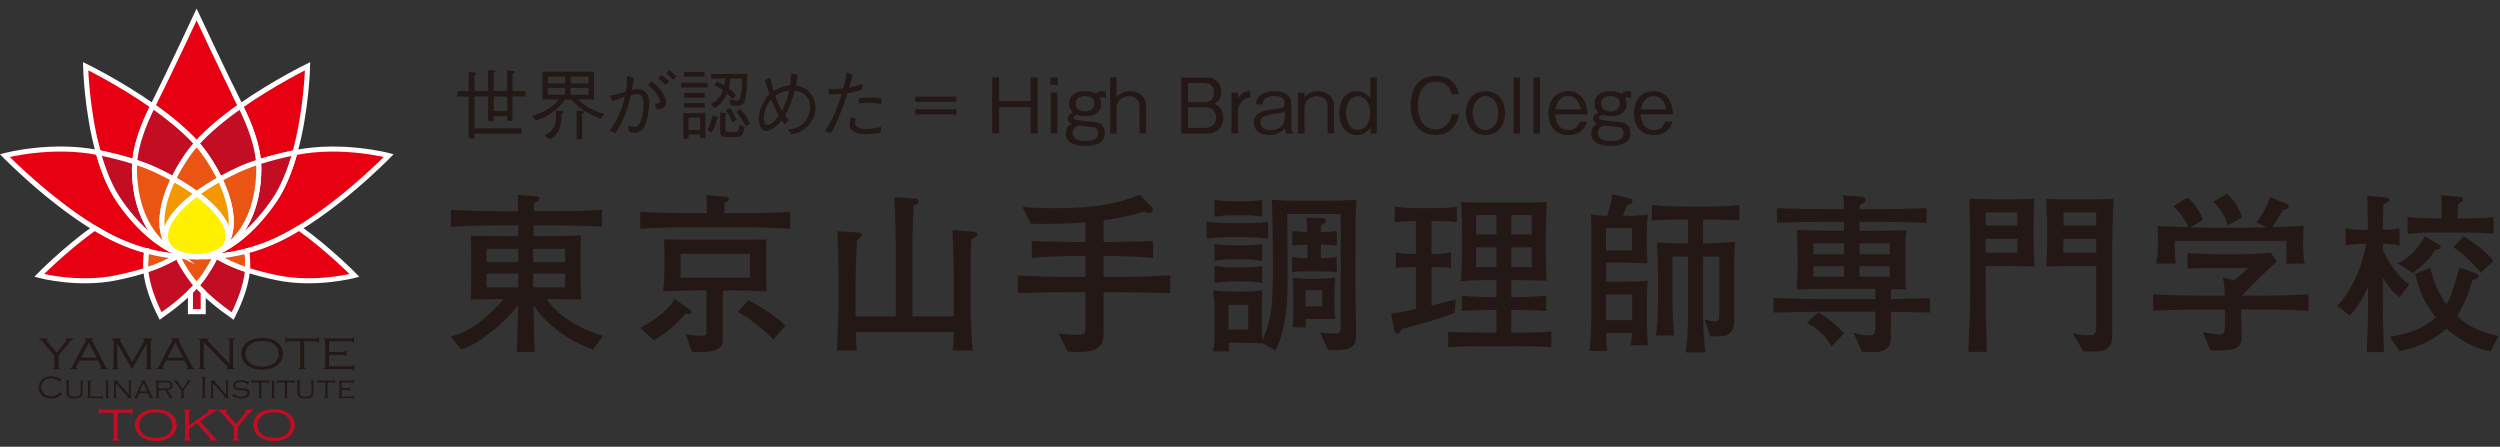 <?xml version="1.0" encoding="UTF-8"?>
<svg id="_レイヤー_2" data-name="レイヤー 2" xmlns="http://www.w3.org/2000/svg" viewBox="0 0 594.05 106.15">
  <rect x="0" y="0" width="594.05" height="106.15" fill="#333333" stroke="none"/>
  <defs>
    <style>
      .cls-1, .cls-2, .cls-3, .cls-4, .cls-5 {
        fill: none;
      }

      .cls-1, .cls-2, .cls-4, .cls-5 {
        stroke: #fff;
        stroke-width: 1.2px;
      }

      .cls-1, .cls-5 {
        stroke-linejoin: round;
      }

      .cls-2, .cls-4 {
        stroke-miterlimit: 10;
      }

      .cls-6 {
        fill: #c30d23;
      }

      .cls-7 {
        fill: #ea5514;
      }

      .cls-8 {
        fill: #e60012;
      }

      .cls-9 {
        fill: #c40d23;
      }

      .cls-4, .cls-5 {
        stroke-linecap: round;
      }

      .cls-10 {
        fill: #231815;
      }

      .cls-11 {
        fill: #fff100;
      }

      .cls-12 {
        fill: #f39800;
      }
    </style>
  </defs>
  <g id="_レイヤー_1-2" data-name="レイヤー 1">
    <path class="cls-10" d="M140.89,83.06c-2.09-.78-6.42-2.41-10.92-6.71-1.92-1.88-3.03-3.52-3.19-3.77.12,7.08.12,7.86.29,11.05h-4.3c.12-1.64.33-9.21.37-11.09-2.05,2.62-4.83,5.16-7.24,6.96-3.15,2.41-4.83,3.03-6.3,3.56l-2.45-3.07c2.17-.65,4.46-1.43,7.98-4.38.98-.86,3.19-2.78,4.46-4.54-4.75.04-5.28.04-7.73.12.08-1.51.12-4.17.12-5.77v-4.75c0-1.31-.04-3.36-.12-4.66,1.27.08,6.83.12,7.98.12h3.31v-2.58h-4.05c-4.01,0-7.98.08-11.95.33v-4.01c4.09.25,10.11.33,11.95.33h4.01c-.04-1.39-.04-1.76-.08-3.89l4.3.33c.65.04.86.21.86.53,0,.45-.37.65-1.31,1.1,0,.29-.04,1.68-.04,1.92h4.09c4.05,0,8.06-.08,12.11-.33v4.01c-5.24-.33-11.62-.33-12.11-.33h-4.13c-.04.41-.04,2.21-.04,2.58h3.15c2.42,0,5.77-.04,8.14-.16-.08,1.72-.12,3.44-.12,5.16v4.75c0,1.23.08,3.27.16,5.32-3.03-.08-5.73-.12-7.37-.12h-.82c1.15,1.68,4.05,5.73,13.38,8.76l-2.37,3.23ZM123.17,59.12h-7.57v3.19h7.57v-3.19ZM123.17,65.02h-7.57v3.27h7.57v-3.27ZM134.3,59.12h-7.61v3.19h7.61v-3.19ZM134.3,65.02h-7.61v3.27h7.61v-3.27Z"/>
    <path class="cls-10" d="M175.75,54.01h-11.74c-3.93,0-7.9.08-11.87.33v-4.01c4.09.25,10.07.33,11.87.33h3.97c0-1.47-.04-2.86-.12-4.3l4.22.33c.86.08,1.1.29,1.1.61,0,.45-.49.7-1.02.94,0,.82-.04,1.64-.04,2.42h3.64c4.01,0,8.02-.08,11.99-.33v4.01c-5.16-.33-11.54-.33-11.99-.33ZM162.94,74.55c-3.23,3.48-5.16,4.91-7.57,6.34l-3.23-3.03c2.54-1.23,5.97-3.44,8.26-6.79l3.52,2.54c.29.2.41.33.41.57,0,.49-.41.45-1.39.37ZM174.65,69.03h-2.86v9.86c0,2.74,0,3.03-.78,3.68-1.23,1.02-3.27,1.23-6.63,1.02l-1.39-4.17c.82.12,2.74.37,3.68.37,1.19,0,1.19-.33,1.19-1.27v-9.49h-2.91c-2.09,0-4.91.08-7.36.16.2-1.84.29-4.13.29-4.54v-3.64c0-1.35-.04-2.74-.12-4.13,2.33.08,3.4.08,7.45.08h9.21c3.44,0,5.65,0,7.69-.08-.04,1.19-.08,1.51-.08,4.38v3.64c0,.12.08,3.85.12,4.34-3.6-.2-7.37-.2-7.49-.2ZM178.21,60.31h-16.49v5.65h16.49v-5.65ZM183.73,80.65c-1.15-1.23-3.15-2.86-3.89-3.44-1.64-1.35-2.21-1.72-4.54-3.15l2.5-2.7c2.41,1.07,6.83,4.01,8.84,6.02l-2.9,3.27Z"/>
    <path class="cls-10" d="M230.79,56.87c-.08,2.54-.16,6.96-.16,8.02v7.61c0,3.6.21,7.2.49,10.8h-4.75c.08-.7.29-3.72.29-4.38h-23.32c.04.49.12,2.7.16,3.15.04.41.08.7.12,1.23h-4.75c.12-2.29.25-5.93.33-8.31,0-.21.08-1.76.08-2.01v-8.72c0-.33-.29-9.21-.29-9.29l4.58.25c.98.04,1.23.24,1.23.61,0,.49-.94,1.06-1.19,1.23-.04,1.51-.29,7.16-.29,8.8v9.33h9.53v-16.82c0-2.37-.21-9.08-.29-11.54l4.83.37c.53.04.9.21.9.61,0,.53-.29.65-1.23,1.07-.08,2.45-.25,6.96-.25,9.45v16.86h9.82v-9.45c0-1.76-.21-9.41-.29-11.05l4.26.33c1.23.08,1.56.16,1.56.74,0,.37-.12.45-1.39,1.1Z"/>
    <path class="cls-10" d="M272.69,69.52c-1.72-.04-3.07-.08-6.14-.08h-4.3v7.12c0,3.4,0,3.77-.33,4.71-.74,1.96-2.74,2.37-6.02,2.37-1.15,0-1.56-.04-2.25-.16l-2.09-4.26c1.31.25,3.27.33,4.66.33,1.72,0,1.72-.53,1.72-2.17v-7.94h-4.5c-4.22,0-4.75,0-8.02.12-2.01.08-2.54.08-3.56.08v-4.17c2.78.12,8.1.33,11.58.33h4.5v-4.99h-3.19c-1.23,0-6.3.16-9.58.45v-4.01c1.84.12,8.06.24,9.58.24h3.19v-4.66c-2.33.2-7.57.49-13.01.33l-1.96-3.97c1.06.08,3.85.29,7.86.29,10.48,0,15.26-1.35,19.97-3.19l2.7,2.74c.21.21.41.53.41.9,0,.45-.25.65-.9.65-.29,0-.45,0-1.15-.33-2.54.86-5.48,1.51-9.62,2.13v5.11h2.21c1.23,0,7.49-.12,9.53-.24v4.01c-3.03-.25-8.1-.45-9.53-.45h-2.21v4.99h4.3c4.17,0,8.84-.21,11.54-.37v4.22c-1.06,0-4.5-.08-5.4-.12Z"/>
    <path class="cls-10" d="M296.3,56.34h-4.58c-.98,0-3.52.16-4.99.37v-4.01c1.72.24,4.21.33,4.99.33h4.58c1.68,0,3.36-.08,5.03-.33v4.01c-2.17-.33-4.87-.37-5.03-.37ZM322.08,59.21v9.08c0,1.8.16,9.7.16,11.29,0,2.33-.49,3.93-6.63,3.6l-1.92-4.13c1.19.08,2.5.21,3.68.21.7,0,1.23-.08,1.23-1.47v-26.92h-12.73c0,.82,0,1.19.04,4.42l.04,6.02c.08,9.37-.12,11.7-.61,14.52-.45,2.54-1.02,5.12-2.25,7.41l-3.19-1.72v.08c-2.46-.12-3.19-.16-4.58-.16h-3.36c.08,1.43.08,1.59.12,2.05h-3.81c.16-.86.37-2.13.37-4.75v-4.38c0-1.8-.16-3.6-.37-5.4,1.6.21,2.7.33,4.79.33h2.13c1.31,0,2.78,0,4.79-.33-.16,1.88-.16,2.99-.16,5.89v2.66c0,.78.04,2.13.08,3.48,2.29-4.91,2.58-8.71,2.58-18.04,0-2.29-.08-13.87-.29-15.47,2.41.16,3.89.24,7.57.24h4.26c2.45,0,3.48,0,8.31-.24-.24,3.68-.24,4.5-.24,11.74ZM295.77,51.14h-3.11c-1.19,0-3.36.21-4.09.33v-4.01c1.43.29,3.48.37,4.09.37h3.11c1.39,0,2.78-.08,4.13-.37v4.01c-1.8-.33-3.97-.33-4.13-.33ZM295.77,61.62h-3.07c-1.23,0-3.56.25-4.09.37v-4.05c1.39.29,3.44.37,4.09.37h3.07c1.39,0,2.78-.08,4.13-.37v4.05c-1.76-.37-3.97-.37-4.13-.37ZM295.77,66.86h-3.07c-.61,0-3.36.21-4.09.37v-4.05c1.39.29,3.44.37,4.09.37h3.07c1.39,0,2.78-.08,4.13-.37v4.05c-1.76-.37-3.97-.37-4.13-.37ZM296.59,72.42h-4.71v5.89h4.71v-5.89ZM313.98,64.48h-3.31c-1.19,0-2.54,0-3.64.24v-3.68c1.39.29,3.23.33,3.64.33v-3.23c-.65,0-2.45.08-3.6.21v-3.44c.82.08,2.25.21,3.56.25-.04-2.13-.08-2.45-.24-3.44l2.99.08c1.43.04,1.6.04,1.6.53,0,.57-.37.82-1.11,1.19v1.64c1.19,0,2.78-.12,3.76-.25v3.44c-1.02-.12-2.74-.21-3.76-.21v3.23c.49,0,2.33-.04,3.76-.33v3.68c-1.15-.24-2.54-.24-3.64-.24ZM310.25,75.78c0,.33.04,1.72.04,2.01h-3.11c.12-2.78.12-3.11.12-4.01v-3.36c0-1.96,0-2.21-.12-4.42,2.09.25,2.46.25,4.13.25h1.64c1.55,0,1.84-.04,4.34-.25-.12,1.15-.21,2.46-.21,4.75v.65c0,.82,0,2.95.21,4.38h-7.04ZM314.18,68.94h-3.97v3.85h3.97v-3.85Z"/>
    <path class="cls-10" d="M341.39,52.54h-1.23v7.82c1.02,0,3.03-.04,4.62-.37v3.68c-1.35-.21-2.91-.21-4.62-.21v9.17c1.84-.45,4.75-1.23,5.77-1.51l-.29,3.23c-2.58,1.02-5.65,2.01-12.6,3.85-.25.49-.57,1.1-1.02,1.1-.41,0-.74-.86-.78-1.15l-.69-3.64c1.15-.08,5.03-.86,5.89-1.1v-9.94c-1.96,0-3.44,0-4.75.21v-3.68c1.47.29,3.44.37,4.75.37v-7.82c-2.54,0-3.39.08-5.03.25v-3.68c1.84.21,3.31.33,5.28.33h4.71c.29,0,3.4-.04,4.79-.33v3.68c-1.15-.25-3.44-.25-4.79-.25ZM360.13,82.28h-7.41c-.86,0-4.75.04-5.52.08-1.1.04-1.68.08-3.07.16v-3.68c1.76.16,5.52.16,7.41.16h4.05v-5.32h-1.59c-2.13,0-4.66.04-6.63.24v-3.68c2.7.33,6.38.37,6.63.37h1.59v-4.05h-1.88c-2.66,0-3.76,0-6.59.29.04-.49.29-5.16.29-5.97v-5.61c0-1.51-.08-5.81-.21-7.28,1.47.16,2.78.16,7.12.16h4.66c4.87,0,6.14,0,8.55-.12-.04,1.15-.21,6.18-.21,7.2v5.07c0,1.96.08,4.5.21,6.42-2.09-.08-5.48-.16-7.49-.16h-.94v4.05h1.51c.41,0,3.35,0,6.79-.37v3.68c-1.88-.16-3.31-.24-6.79-.24h-1.51v5.32h3.93c1.35,0,3.93,0,5.61-.25v3.72c-1.84-.16-8.18-.21-8.51-.21ZM355.59,51.1h-4.83v4.62h4.83v-4.62ZM355.59,58.75h-4.83v4.71h4.83v-4.71ZM363.98,51.1h-4.87v4.62h4.87v-4.62ZM363.98,58.75h-4.87v4.71h4.87v-4.71Z"/>
    <path class="cls-10" d="M387.47,82.04c.12-.61.21-1.27.29-2.91h-6.1c.04,2.01.16,3.27.25,4.26h-4.17c.16-1.84.41-4.34.41-10.19v-17.1c0-2.13,0-3.44-.12-5.16.82.12,1.96.29,3.85.33.86-2.7,1.06-3.56,1.15-5.07l3.81.82c.37.08,1.07.21,1.07.74,0,.65-.9.86-1.31.94-.37,1.06-.45,1.19-.94,2.58h1.02c1.02,0,2.25,0,4.87-.33-.16,1.6-.25,2.62-.25,4.75v1.92c0,.78.12,4.26.16,4.95-2.33-.08-3.56-.16-5.36-.16h-4.46v4.54h4.13c.65,0,4.71-.12,5.77-.25-.12,1.11-.21,3.77-.21,4.87v4.95c0,1.51.12,4.01.25,5.52h-4.09ZM387.8,54.17h-6.18v5.36h6.18v-5.36ZM387.84,69.97h-6.22v6.1h6.22v-6.1ZM406.09,52.17h-1.39v5.65h1.27c1.72,0,4.71-.21,6.34-.37-.12,1.19-.24,3.81-.24,7.53v11.13c0,1.35-.04,3.81-3.6,3.81-.33,0-1.76-.04-2.05-.04l-1.39-4.01c1.51.49,2.25.49,2.41.49,1.1,0,1.1-.65,1.1-1.51v-13.87h-3.85v14.04c0,2.82.25,5.89.49,8.71h-4.62c.41-2.37.53-5.52.53-8.88v-13.87h-3.68v10.03c0,4.38.25,7.04.37,8.71h-4.3c.25-1.88.49-3.72.49-8.22v-6.67c0-2.41-.12-4.83-.24-7.2,2.58.12,4.25.21,6.63.21h.74v-5.65h-1.39c-4.46,0-5.61.04-7.2.21v-3.68c2.82.33,6.38.37,7.2.37h6.38c.94,0,4.05,0,7.2-.37v3.68c-1.35-.12-2.25-.21-7.2-.21Z"/>
    <path class="cls-10" d="M449.34,74.06v3.4c0,3.93-.04,4.34-.74,5.07-1.15,1.15-2.7,1.15-3.77,1.15-.9,0-1.72,0-2.41-.12l-2.01-4.54c1.31.53,2.09.65,3.68.65,1.43,0,1.51-.2,1.51-2.5v-3.11h-11.54c-2.21,0-8.26.08-12.64.21v-3.44c3.93.12,9.66.25,12.64.25h11.54v-2.46h-9.7c-2.74,0-3.6,0-8.96.16.04-1.02.2-4.3.2-5.36v-2.45c0-1.84-.08-4.5-.2-6.34,2.29.16,7.82.2,8.43.2h2.82v-2.13h-3.93c-2.13,0-7.9.08-12.03.24v-3.48c3.72.16,9.17.24,12.03.24h3.93c0-.57-.08-2.17-.29-3.27l3.97.25c.74.04,1.39.29,1.39.86,0,.53-.74.9-1.35,1.23-.04.33-.04.37-.04.94h3.93c2.54,0,8.06-.08,11.99-.24v3.48c-3.64-.16-9.62-.24-11.99-.24h-3.97v2.13h2.99c1.92,0,6.3-.04,8.18-.12-.04.33-.21,1.96-.25,2.29v6.55c0,2.62,0,2.86.08,5.28-.74-.08-.98-.08-1.23-.12h-2.29v2.33c2.41-.04,6.22-.08,9.29-.21v3.44c-2.95-.08-6.71-.16-9.29-.21ZM435.22,82.28c-1.23-1.88-1.35-2.09-2.37-3.07-1.6-1.51-2.7-2.05-3.52-2.45l2.7-2.54c2.62,1.39,5.4,4.09,6.14,5.03l-2.95,3.03ZM438.21,57.81h-7.32v2.62h7.32v-2.62ZM438.21,63.26h-7.32v2.5h7.32v-2.5ZM449.05,57.81h-7.2v2.62h7.2v-2.62ZM449.05,63.26h-7.2v2.5h7.2v-2.5Z"/>
    <path class="cls-10" d="M477.45,63.22h-5.61v6.05c0,4.34,0,5.61.29,14.32h-4.42c.33-7.12.45-9.98.45-14.2v-10.84c0-3.03-.04-3.85-.21-11.34.94.04,5.16.16,6.02.16h4.09c1.92,0,4.3-.12,5.28-.16-.04,2.37-.12,4.83-.12,6.3v3.56c0,2.09.04,2.62.24,6.3-.86-.08-5.65-.16-6.02-.16ZM479.37,56.75h-7.57v3.31h7.57v-3.31ZM479.37,50.45h-7.53v3.15h7.53v-3.15ZM501.92,57.9v18.66c0,4.38,0,5.11-.86,5.97-.94.94-2.37,1.02-4.05,1.02-1.07,0-1.43-.04-2.01-.12l-2.46-4.22c1.56.33,2.21.45,3.36.45,1.72,0,2.21-.08,2.21-2v-14.44h-6.63c-1.96,0-2.29.04-5.2.08.12-3.4.16-4.01.16-6.1v-3.68c0-1.27,0-1.84-.21-6.26,1.76.12,2.54.12,5.48.12h5.03c1.88,0,2.62-.04,5.44-.16-.08,2.33-.29,9.62-.29,10.68ZM498.11,56.75h-7.82v3.31h7.82v-3.31ZM498.11,50.45h-7.77v3.15h7.77v-3.15Z"/>
    <path class="cls-10" d="M536.29,73.53h-3.76v1.43c0,.74.12,4.17.12,4.99,0,.98,0,2.58-2.33,3.11-.82.21-3.97.33-5.11.21l-1.8-4.34c.7.12,3.6.57,3.97.57,1.23,0,1.31-.86,1.31-2.7v-3.27h-4.95c-1.51,0-7.77.04-12.11.33v-3.93c4.83.33,11.78.33,12.11.33h4.91c0-1.39-.12-2.95-.45-4.34l2.7.65c.73-.53,1.96-1.55,3.35-2.9h-8.92c-1.84,0-3.68.04-5.52.16v-3.68c.7.04,6.51.29,7.65.29h4.58c1.84,0,5.81-.21,7.53-.41l1.43,2.13c-.53.49-3.27,3.03-3.81,3.56l-1.72,1.72-2.82,2.82h3.64c1.8,0,8.18-.04,12.24-.33v3.93c-3.81-.24-8.39-.33-12.24-.33ZM543.25,62.64c.08-2.45.12-2.74.08-5.4h-26.6c0,.37,0,3.23.25,5.4h-4.62c.16-.82.45-2.17.45-5.44,0-1.64-.08-2.58-.16-3.52,1.15.16,5.85.25,7.37.29-.86-1.96-2.09-3.52-3.6-4.99l3.39-2.05c1.47,1.15,3.07,3.6,3.68,5.32l-3.03,1.76c.57,0,4.83.12,5.12.12h7.61c.12,0,4.95-.12,5.44-.12l-2.5-1.15c1.15-1.39,2.5-3.52,3.27-6.05l3.6,1.47c.33.12.86.37.86.62,0,.73-.94.9-1.39.98-.74,1.39-2.21,3.64-2.58,4.09,2.05-.04,5.07-.16,7.53-.33-.08.9-.16,2.17-.16,4.22,0,2.7.16,3.85.37,4.79h-4.38ZM529.37,53.52c-.49-1.39-1.31-3.56-3.44-5.61l3.23-1.84c2.29,1.84,3.19,4.3,3.56,5.65l-3.36,1.8Z"/>
    <path class="cls-10" d="M570.17,70.62c-.7-.49-1.92-1.43-3.97-4.62v6.26c0,3.07.04,4.83.29,11.42h-4.09c.12-3.44.29-7.32.29-11.5v-4.01c-1.68,3.85-3.48,5.89-4.3,6.83l-3.03-2.37c3.85-3.68,6.46-11.17,6.87-14.69h-.57s-2.41,0-4.3.37v-4.05c1.47.29,3.6.37,4.3.37h.98c-.04-4.34-.04-4.75-.12-8.1l4.42.37c.33.04.78.2.78.61,0,.49-.7.78-1.39,1.1,0,.82-.12,4.58-.12,5.24v.78c.7-.04,2.5-.08,3.97-.37v4.05c-1.59-.29-3.48-.33-3.97-.37v1.39c.94,2.33,3.6,6.55,6.3,8.26l-2.33,3.03ZM591.78,83.51c-1.59-.37-5.77-1.27-10.43-5.44-4.13,3.81-9.04,4.91-11.17,5.4l-2.29-3.44c4.42-.74,7.9-1.84,10.92-4.62-2.7-3.27-3.97-6.38-4.91-10.39l3.56-1.39c.9,3.56,1.92,6.02,3.89,8.68.78-1.31,1.27-2.37,3.07-8.76l3.56,1.27c.25.08,1.02.37,1.02.86,0,.53-1.02.74-1.51.82-.7,2.54-1.72,5.69-3.64,8.59,3.19,2.99,6.63,4.09,9.86,4.75l-1.92,3.68ZM578.76,59.29c-1.39,2.09-2.78,3.76-5.52,5.56l-3.48-2.29c3.48-1.6,5.36-4.5,6.42-6.38l3.31,1.88c.21.12.45.33.45.65,0,.53-.61.57-1.19.57ZM585.64,55.24h-6.71c-2.29,0-4.58.08-6.83.33v-4.01c2.37.29,5.77.33,6.83.33h1.27c0-.61-.04-5.11-.04-5.48l4.22.37c.49.04.86.16.86.61,0,.37-.33.57-.45.65-.37.2-.41.24-.7.45-.04.65-.08,2.54-.08,3.4h1.64c2.29,0,4.58-.04,6.87-.33v4.01c-2.95-.33-6.63-.33-6.87-.33ZM589.49,64.85c-1.02-1.27-3.48-4.09-6.55-6.14l2.5-2.54c3.11,1.92,4.91,3.36,7.08,5.77l-3.03,2.9Z"/>
    <path class="cls-10" d="M123.92,31.78h-11.17v1.11h-1.37v-9.97h-2.7v-1.28h2.7v-4.53l1.33.13c.17.02.42.04.42.24,0,.07-.06.2-.38.31v3.85h3.23v-5.04l1.37.16c.27.04.4.06.4.18,0,.11-.06.18-.44.36v4.33h3.2v-4.86l1.28.09c.18.02.44.04.44.22s-.27.31-.44.4v4.14h3.08v1.28h-3.08v5.81h-1.28v-1.1h-3.2v1.17h-1.33v-5.88h-3.23v7.61h11.17v1.24ZM120.51,22.93h-3.2v3.43h3.2v-3.43Z"/>
    <path class="cls-10" d="M142.74,28.22c-4.05-1.53-5.79-3.12-6.96-4.58h-1.48c-.38.55-1.24,1.77-2.87,2.96-1.35.99-2.5,1.52-4.13,2.04l-.93-1.17c3.32-.73,5.68-2.68,6.39-3.83h-3.85v-6.59h12.23v6.59h-3.74c1.75,1.83,3.96,2.78,6.24,3.45l-.91,1.13ZM133.45,27.05c-.04,2.35-.22,4.53-2.76,6.06l-1.33-.95c2.83-1.33,2.79-3.12,2.76-5.84l1.33.07c.09,0,.42.02.42.26,0,.15-.14.24-.42.4ZM134.29,18.24h-4.13v1.57h4.13v-1.57ZM134.29,20.88h-4.13v1.63h4.13v-1.63ZM139.82,20.88h-4.25v1.63h4.25v-1.63ZM139.82,18.24h-4.2v1.57h4.2v-1.57ZM138.34,26.96v6.13h-1.33v-6.79l1.35.07c.06,0,.4.02.4.24,0,.11-.11.22-.42.35Z"/>
    <path class="cls-10" d="M144.9,22.75c1.83-.35,2.88-.68,3.82-.95.17-.9.27-1.59.27-3.8l1.66.6c-.18.78-.27,1.35-.51,2.76.4-.07.98-.18,1.51-.18,1.06,0,2.61.66,2.61,3.39,0,1.55-.37,4.05-1.19,5.55-.69,1.3-1.79,1.41-2.43,1.41-.2,0-.42-.02-.98-.07l-.59-1.48c.75.09,1.15.15,1.52.15.45,0,1.15,0,1.62-1.24.17-.44.71-2.12.71-4.02,0-1.02-.11-2.5-1.53-2.5-.47,0-1.15.16-1.46.24-.78,3.34-1.82,6.13-3.71,9.09l-1.37-.73c.69-.86,1.39-1.73,2.34-3.96.88-2.04,1.1-3.19,1.26-4.07-.27.11-1.48.59-1.73.69-.66.26-.86.33-1.21.4l-.62-1.28ZM154.89,19.28c.98.91,3.38,3.1,3.38,5.04,0,1.31-1.08,1.53-2.1,1.75l-.66-1.46c.51.02,1.33.04,1.33-.57,0-.29-.13-.62-.46-1.17-.53-.91-1.3-1.68-2.39-2.7l.9-.9ZM158.09,20.17c-.47-.49-1.13-1.15-1.72-1.57l.86-.75c.62.46,1.19.91,1.84,1.57l-.98.75ZM159.07,16.67c.47.35,1.13.89,1.72,1.51l-.86.77c-.53-.55-1.11-1.11-1.61-1.53l.75-.75Z"/>
    <path class="cls-10" d="M161.84,20.79v-1.13h6.28v1.13h-6.28ZM166.37,32.84v-.88h-2.76v.97h-1.24v-6.04h5.22v5.95h-1.22ZM162.55,18.22v-1.1h4.86v1.1h-4.86ZM162.55,25.59v-1.1h4.91v1.1h-4.91ZM162.61,23.22v-1.13h4.86v1.13h-4.86ZM166.37,27.97h-2.76v2.9h2.76v-2.9ZM170.33,28.37c-.27,1.3-.67,2.17-1.2,3.12l-1.04-.57c.6-1.17.93-2.12,1.19-3.47l1.13.33c.07.02.31.09.31.22,0,.09-.04.13-.38.37ZM177.16,23.26c-.31,1.74-1.06,1.86-2.21,1.86h-1.31l-.33-1.48c.33.09,1.17.29,1.77.29.49,0,.82-.22,1.04-1.82.09-.59.18-1.33.27-3.45h-2.85c-.07.84-.15,1.5-.37,2.39,1.06.82,1.48,1.33,1.73,1.64l-.8.86c-.38-.42-.68-.73-1.31-1.31-.91,2.15-2.45,3.1-3.01,3.45l-.89-.99c.93-.47,2.23-1.28,2.9-3.25-.75-.53-1.39-.86-2.04-1.17l.6-.97c.82.42,1.15.6,1.73.99.13-.69.16-.88.22-1.64h-3.32v-1.1h8.6c-.05,2.68-.18,4.31-.42,5.7ZM176.21,32.18c-.29.33-.77.4-1.53.4h-2.04c-1.52,0-1.52-.77-1.52-1.59v-4.25l1.19.13c.18.02.29.04.29.16,0,.09-.07.2-.24.4v3.2c0,.77.33.77.84.77h1.39c.88,0,1.02-.46,1.1-1.75l1.24.57c-.13.82-.42,1.66-.71,1.97ZM174.02,29.06c-.47-1.22-.91-1.99-1.57-2.88l1-.59c.84,1.22,1.26,2.14,1.57,2.87l-1,.6ZM177.16,30.01c-.35-.75-1.04-2.19-2.25-3.41l1-.68c.86.95,1.73,2.1,2.34,3.53l-1.1.57Z"/>
    <path class="cls-10" d="M186.44,29.5c-.38-.45-.49-.58-.71-.91-.59.71-2.15,2.52-3.67,2.52s-1.72-2.15-1.72-2.9c0-2.19,1-4.22,2.48-5.84-.33-.93-.4-1.17-1.1-3.32l1.33-.57c.4,1.92.58,2.57.77,3.18,1.99-1.17,3.05-1.33,3.94-1.42.09-.62.2-1.46.27-2.85l1.53.51c-.05.47-.16,1-.44,2.39,1.57.38,2.17.68,2.85,1.24,1.08.93,1.81,2.35,1.81,4.04,0,1.92-.93,3.92-2.86,5.26-.9.62-1.52.84-2.88,1.11l-.8-1.15c1.46-.2,2.06-.38,2.85-.9,1.53-.97,2.43-2.59,2.43-4.36,0-1.86-.88-2.92-2.01-3.53-.51-.26-.88-.36-1.64-.49-.4,1.39-1,3.45-2.34,5.9.46.6.62.82.9,1.15l-.99.95ZM183.25,23.6c-.46.55-.95,1.15-1.37,2.39-.16.49-.38,1.3-.38,2.05,0,.36.04,1.64.8,1.64.66,0,1.64-.64,2.76-2.19-.71-1.35-1.02-1.95-1.81-3.89ZM187.54,21.5c-1.53.16-2.35.58-3.34,1.3.44,1.15.8,2.1,1.63,3.5.71-1.5,1.2-2.55,1.72-4.8Z"/>
    <path class="cls-10" d="M202.62,17.8c-.24.95-.33,1.26-.8,3,1.63-.33,2.45-.64,3.08-.9v1.37c-1.26.47-2.63.71-3.52.86-.46,1.42-1.02,3.18-1.94,5.42-.97,2.36-1.44,3.14-2.01,4.04l-1.48-.37c.66-.95,1.31-1.88,2.28-4.07.91-2.06,1.41-3.58,1.81-4.82-1,.07-1.84.13-3.03.09l-.15-1.33c.33.05.59.09,1.3.09.86,0,1.53-.09,2.23-.18.24-.89.66-2.48.71-3.82l1.51.62ZM203.39,28.31c-.11.26-.2.53-.2,1,0,.99,1.1,1.33,2.68,1.33,1.2,0,2.39-.2,3.54-.53l-.18,1.43c-1.13.22-2.26.33-3.41.33-.98,0-3.91-.15-3.91-2.21,0-.38.09-1,.38-1.83l1.1.47ZM204.05,23.37c.79-.09,2.14-.2,2.9-.2.89,0,1.72.09,2.52.29l-.06,1.28c-1.13-.24-1.75-.33-2.99-.33-1.44,0-1.94.13-2.41.24l.04-1.28Z"/>
    <path class="cls-10" d="M217.48,24.19v-1.24h9.8v1.24h-9.8ZM217.48,27.18v-1.22h9.8v1.22h-9.8Z"/>
    <path class="cls-10" d="M244.91,31.73v-6.28h-7.5v6.28h-1.64v-13.33h1.64v5.61h7.5v-5.61h1.66v13.33h-1.66Z"/>
    <path class="cls-10" d="M249.59,20.17v-1.77h1.75v1.77h-1.75ZM249.68,31.73v-9.71h1.55v9.71h-1.55Z"/>
    <path class="cls-10" d="M261.92,23.11c-.31,0-.51.07-.69.13.15.26.44.71.44,1.5,0,1.64-1.35,2.88-3.72,2.88-.69,0-1.39-.11-2.05-.35-.62.24-.82.46-.82.69,0,.55,1.17.66,4.02.93,1.33.13,2.03.22,2.59.71.53.46.86,1.17.86,1.99,0,2.87-3.29,3.1-4.64,3.1-1.7,0-4.64-.36-4.64-2.99,0-1.52.98-2.1,1.37-2.32-.31-.13-.95-.42-.95-1.22s.8-1.26,1.26-1.44c-.42-.37-.93-1.04-.93-2.08s.59-2.99,3.85-2.99c1.5,0,2.19.4,2.57.66.31-.27.75-.66,1.51-.66.33,0,.6.07.8.13v1.59c-.16-.11-.4-.26-.84-.26ZM259.55,30.18c-.47-.07-2.81-.27-3.34-.35-.29.11-1.33.49-1.33,1.75,0,1.88,2.23,1.94,3.07,1.94,1.31,0,2.99-.24,2.99-1.88,0-1.28-.84-1.39-1.39-1.46ZM257.83,22.82c-1.26,0-2.23.62-2.23,1.81,0,1.1.84,1.81,2.23,1.81,1.31,0,2.23-.66,2.23-1.81,0-1.24-1.02-1.81-2.23-1.81Z"/>
    <path class="cls-10" d="M270.8,31.73v-6.44c0-1.7-1.35-2.43-2.54-2.43-2.01,0-2.94,1.64-2.94,2.65v6.23h-1.53v-13.33h1.53v4.73c.77-.99,2.01-1.48,3.27-1.48,1.7,0,3.74,1.06,3.74,3.61v6.46h-1.53Z"/>
    <path class="cls-10" d="M286.86,31.73h-6.21v-13.33h5.86c2.61,0,3.71,1.68,3.71,3.41,0,1.86-1.1,2.52-1.68,2.87.49.2,1.02.42,1.53,1.19.46.67.62,1.46.62,2.14,0,1.77-1.1,3.72-3.83,3.72ZM286.14,19.73h-3.85v4.55h3.85c1.5,0,2.35-.8,2.35-2.28s-.89-2.26-2.35-2.26ZM286.31,25.48h-4.02v4.91h4.02c1.41,0,2.65-.71,2.65-2.47s-1.11-2.45-2.65-2.45Z"/>
    <path class="cls-10" d="M295.06,24.17c-.44.49-.9,1.5-.9,2.25v5.31h-1.53v-9.71h1.5v1.57c.33-.68.95-1.94,2.94-1.94v1.57c-.84,0-1.44.33-2.01.95Z"/>
    <path class="cls-10" d="M305.58,31.73c-.2-.46-.24-.64-.27-1.28-.53.57-1.53,1.64-3.65,1.64-1.66,0-2.59-.44-3.2-1.28-.47-.67-.53-1.35-.53-1.75,0-2.15,1.95-2.76,4.34-3.05,2.34-.29,3.01-.37,3.01-1.44,0-1.75-1.97-1.75-2.43-1.75-2.61,0-2.78,1.35-2.87,1.99h-1.57c.13-.75.27-1.64,1.35-2.39,1.02-.69,2.34-.77,2.98-.77,1.73,0,4.09.55,4.09,2.98v5.4c0,.46.11,1.17.46,1.5v.2h-1.72ZM305.3,26.45c-.55.33-.78.37-2.96.68-1.64.24-2.83.57-2.83,1.94,0,1.02.82,1.86,2.45,1.86,2.83,0,3.34-2.34,3.34-2.52v-1.95Z"/>
    <path class="cls-10" d="M315.46,31.73v-6.44c0-1.7-1.35-2.43-2.54-2.43-2.01,0-2.94,1.64-2.94,2.65v6.23h-1.53v-9.71h1.53v1.11c.77-.99,2.01-1.48,3.27-1.48,1.7,0,3.74,1.06,3.74,3.61v6.46h-1.53Z"/>
    <path class="cls-10" d="M325.67,31.73v-1.48c-.8,1.35-2.08,1.84-3.21,1.84-2.25,0-4.22-1.7-4.22-5.22s1.95-5.22,4.18-5.22c.4,0,2.06,0,3.2,1.79v-5.04h1.53v13.33h-1.48ZM322.7,22.87c-1.75,0-2.85,1.64-2.85,3.87,0,1.9.78,4.11,2.85,4.11s2.9-2.34,2.9-4.05c0-1.97-.99-3.92-2.9-3.92Z"/>
    <path class="cls-10" d="M341.04,32.09c-3.83,0-5.84-3.1-5.84-7.07s1.9-6.99,6.04-6.99c.9,0,3.23.18,4.51,2.1.62.93.8,1.77.91,2.28h-1.75c-.4-2.45-2.28-3.01-3.71-3.01-4.04,0-4.29,4.42-4.29,5.68-.02,2.57,1.02,5.66,4.16,5.66s3.76-2.9,3.93-3.58h1.75c-.64,2.78-2.32,4.93-5.71,4.93Z"/>
    <path class="cls-10" d="M352.98,32.09c-2.34,0-4.64-1.61-4.64-5.22s2.28-5.22,4.64-5.22,4.64,1.61,4.64,5.22-2.3,5.22-4.64,5.22ZM352.98,22.82c-1.84,0-3.03,1.82-3.03,4.05s1.21,4.03,3.03,4.03,3.03-1.79,3.03-4.03-1.19-4.05-3.03-4.05Z"/>
    <path class="cls-10" d="M359.65,31.73v-13.33h1.55v13.33h-1.55Z"/>
    <path class="cls-10" d="M364.38,31.73v-13.33h1.55v13.33h-1.55Z"/>
    <path class="cls-10" d="M369.57,27.18c.07,2.86,1.79,3.74,3.14,3.74,1.9,0,2.46-1.43,2.7-2.01h1.7c-.66,2.34-2.47,3.18-4.35,3.18-4,0-4.8-3.09-4.8-5.17,0-3.98,2.57-5.28,4.65-5.28,2.21,0,3.32,1.24,3.93,2.47.57,1.17.64,2.32.69,3.07h-7.67ZM372.62,22.84c-1.84,0-2.7,1.42-3.03,3.16h6.04c-.11-.62-.6-3.16-3.01-3.16Z"/>
    <path class="cls-10" d="M386.78,23.11c-.31,0-.51.07-.69.13.15.26.44.71.44,1.5,0,1.64-1.35,2.88-3.72,2.88-.69,0-1.39-.11-2.05-.35-.62.24-.82.46-.82.69,0,.55,1.17.66,4.02.93,1.33.13,2.03.22,2.59.71.53.46.86,1.17.86,1.99,0,2.87-3.29,3.1-4.64,3.1-1.7,0-4.64-.36-4.64-2.99,0-1.52.98-2.1,1.37-2.32-.31-.13-.95-.42-.95-1.22s.8-1.26,1.26-1.44c-.42-.37-.93-1.04-.93-2.08s.59-2.99,3.85-2.99c1.5,0,2.19.4,2.57.66.31-.27.75-.66,1.51-.66.33,0,.6.07.8.13v1.59c-.16-.11-.4-.26-.84-.26ZM384.4,30.18c-.47-.07-2.81-.27-3.34-.35-.29.11-1.33.49-1.33,1.75,0,1.88,2.23,1.94,3.07,1.94,1.31,0,2.99-.24,2.99-1.88,0-1.28-.84-1.39-1.39-1.46ZM382.69,22.82c-1.26,0-2.23.62-2.23,1.81,0,1.1.84,1.81,2.23,1.81,1.31,0,2.23-.66,2.23-1.81,0-1.24-1.02-1.81-2.23-1.81Z"/>
    <path class="cls-10" d="M389.88,27.18c.07,2.86,1.79,3.74,3.14,3.74,1.9,0,2.46-1.43,2.7-2.01h1.7c-.66,2.34-2.47,3.18-4.35,3.18-4,0-4.8-3.09-4.8-5.17,0-3.98,2.57-5.28,4.65-5.28,2.21,0,3.32,1.24,3.93,2.47.57,1.17.64,2.32.69,3.07h-7.67ZM392.93,22.84c-1.84,0-2.7,1.42-3.03,3.16h6.04c-.11-.62-.6-3.16-3.01-3.16Z"/>
    <g>
      <polygon class="cls-6" points="27.96 98.07 27.96 104.05 28.04 104.37 28.35 104.51 28.35 104.69 26.62 104.69 26.62 104.51 26.93 104.37 27.01 104.05 27.01 98.07 24.21 98.07 23.85 98.14 23.69 98.42 23.49 98.42 23.49 97.03 23.69 97.03 23.85 97.31 24.21 97.38 30.76 97.38 31.12 97.31 31.28 97.03 31.48 97.03 31.48 98.42 31.28 98.42 31.12 98.14 30.76 98.07 27.96 98.07"/>
      <path class="cls-6" d="M37.01,97.25c1.46,0,2.63.34,3.53,1.01.5.37.88.83,1.13,1.37.21.45.31.93.31,1.44,0,.7-.22,1.35-.67,1.95-.49.67-1.18,1.16-2.06,1.45-.65.22-1.4.33-2.22.33-1.45,0-2.62-.34-3.51-1.01-.5-.38-.87-.84-1.13-1.38-.21-.44-.31-.91-.31-1.4,0-.72.22-1.39.67-2,.48-.66,1.17-1.14,2.06-1.44.62-.21,1.36-.32,2.21-.33M37.01,97.98c-1.24,0-2.22.31-2.95.92-.66.56-.99,1.27-.99,2.12s.33,1.57.99,2.13c.72.61,1.71.92,2.96.92s2.25-.31,2.97-.92c.66-.56.99-1.26.99-2.09,0-.9-.33-1.62-.99-2.17-.4-.33-.82-.56-1.27-.69-.5-.15-1.07-.23-1.71-.23"/>
      <path class="cls-6" d="M44.93,101.88v2.17l.08.31.31.15v.17h-1.73v-.17l.31-.14.08-.31v-6.05l-.08-.32-.31-.14v-.17h1.73v.17l-.31.14-.08.32v3.04l4.47-3.09.24-.26-.23-.15v-.17h2.18v.17c-.24.02-.48.1-.71.26l-3.36,2.3,3.7,4.14.25.2.35.06v.17h-2.02v-.17l.26-.15s-.09-.17-.27-.37l-3-3.38-1.86,1.27Z"/>
      <path class="cls-6" d="M56.5,101.45v2.6l.08.31.31.15v.17h-1.73v-.17l.31-.14.08-.32v-2.6l-2.67-3.09c-.29-.34-.49-.55-.6-.64l-.41-.17v-.17h2.1v.17c-.19.04-.29.11-.29.21,0,.12.09.29.29.52l2.1,2.53,2.1-2.61c.18-.22.27-.37.27-.45l-.27-.19v-.17h1.96v.17c-.2.03-.37.11-.51.24-.29.27-.48.46-.56.57l-2.53,3.09Z"/>
      <path class="cls-6" d="M65.09,97.25c1.46,0,2.64.34,3.53,1.01.5.37.88.83,1.13,1.37.21.45.31.93.31,1.44,0,.7-.22,1.35-.67,1.95-.49.67-1.18,1.16-2.06,1.45-.65.22-1.4.33-2.22.33-1.45,0-2.62-.34-3.51-1.01-.5-.38-.87-.84-1.13-1.38-.21-.44-.31-.91-.31-1.4,0-.72.22-1.39.67-2,.48-.66,1.17-1.14,2.06-1.44.62-.21,1.36-.32,2.21-.33M65.09,97.98c-1.24,0-2.22.31-2.95.92-.66.56-.99,1.27-.99,2.12s.33,1.57.99,2.13c.72.61,1.71.92,2.96.92s2.25-.31,2.97-.92c.66-.56.99-1.26.99-2.09,0-.9-.33-1.62-.99-2.17-.39-.33-.82-.56-1.27-.69-.5-.15-1.07-.23-1.71-.23"/>
      <g>
        <path class="cls-10" d="M14.7,89.96l-.55.92-.1-.06.03-.18c0-.1-.16-.23-.48-.39-.44-.21-.92-.32-1.44-.32-.7,0-1.26.19-1.7.58-.44.4-.66.9-.66,1.53s.23,1.14.69,1.55c.44.4.99.6,1.64.6s1.2-.18,1.68-.55c.22-.17.33-.29.33-.36l-.07-.17.09-.07.67.81-.09.08-.17-.1-.14.08c-.23.17-.42.3-.57.39l-.5.22c-.37.13-.78.19-1.23.19-.86,0-1.56-.24-2.1-.72-.57-.5-.85-1.14-.85-1.92,0-.61.18-1.15.53-1.59.55-.7,1.38-1.06,2.49-1.06.73,0,1.44.19,2.12.58l.09.04.18-.14.1.06Z"/>
        <path class="cls-10" d="M16.36,90.86v2.14c0,.33.02.56.05.68l.21.32c.22.18.61.27,1.15.27.6,0,1-.11,1.21-.33l.15-.3c.02-.12.04-.33.04-.64v-2.14l-.05-.22-.19-.1v-.1h.92v.1l-.19.1-.05.22v2.25c0,.38-.03.65-.1.81-.11.27-.31.47-.6.59-.29.13-.69.19-1.2.19-.73,0-1.24-.14-1.54-.41l-.28-.44c-.05-.16-.07-.41-.07-.75v-2.25l-.05-.22-.19-.1v-.1h1.01v.1l-.19.1-.05.22"/>
        <polygon class="cls-10" points="21.45 94.21 23.99 94.21 24.22 94.16 24.32 93.97 24.42 93.97 24.42 94.85 24.32 94.85 24.22 94.66 23.99 94.61 20.68 94.61 20.68 94.51 20.87 94.41 20.91 94.19 20.91 90.86 20.87 90.64 20.68 90.54 20.68 90.44 21.69 90.44 21.69 90.54 21.5 90.64 21.45 90.86 21.45 94.21"/>
        <polygon class="cls-10" points="25.19 94.19 25.19 90.86 25.14 90.64 24.95 90.54 24.95 90.44 25.96 90.44 25.96 90.54 25.77 90.64 25.72 90.86 25.72 94.19 25.77 94.41 25.96 94.51 25.96 94.61 24.95 94.61 24.95 94.51 25.14 94.41 25.19 94.19"/>
        <polygon class="cls-10" points="27.54 91.09 27.54 94.19 27.58 94.41 27.78 94.51 27.78 94.61 26.86 94.61 26.86 94.51 27.05 94.41 27.09 94.19 27.09 90.86 27.05 90.64 26.86 90.54 26.86 90.44 28.21 90.44 28.21 90.54 28.02 90.73 28.16 91 30.63 93.76 30.63 90.86 30.58 90.64 30.39 90.54 30.39 90.44 31.31 90.44 31.31 90.54 31.12 90.64 31.07 90.86 31.07 94.19 31.12 94.41 31.31 94.51 31.31 94.61 30.22 94.61 30.22 94.51 30.41 94.36 30.23 94.08 27.54 91.09"/>
        <path class="cls-10" d="M35.18,93.44h-2.19l-.31.7-.06.19.19.18v.1h-1.03v-.1l.23-.12.2-.35,1.38-3,.12-.34-.19-.16v-.1h1.21v.1l-.19.16s.05.18.15.4l1.33,2.89c.09.19.17.32.23.39l.25.13v.1h-1.09v-.1l.17-.13-.09-.25-.32-.7ZM35,93.03l-.91-2.05-.92,2.05h1.83Z"/>
        <path class="cls-10" d="M37.7,92.72v1.47l.05.22.19.1v.1h-1.01v-.1l.19-.1.05-.22v-3.33l-.05-.22-.19-.1v-.1h2.48c.28,0,.51.02.69.06l.47.2c.29.21.43.5.43.9,0,.32-.1.57-.3.76-.2.18-.5.3-.89.33l1.05,1.66.11.11.19.05v.1h-1.03v-.1l.14-.09-.08-.18-.96-1.52h-1.52ZM37.7,92.32h1.59c.26,0,.45-.01.58-.03l.33-.1c.2-.11.29-.3.29-.57s-.09-.46-.28-.59c-.17-.12-.46-.18-.86-.18h-1.65v1.47Z"/>
        <path class="cls-10" d="M43.64,92.77v1.42l.05.22.19.1v.1h-1.01v-.1l.19-.1.05-.22v-1.42l-1.28-1.68c-.16-.2-.27-.34-.35-.41l-.26-.15v-.1h1.18v.1l-.16.14.1.23,1.1,1.44,1.02-1.44.1-.23-.17-.15v-.1h1.06v.1l-.31.19c-.1.09-.22.25-.39.48l-1.11,1.56Z"/>
        <polygon class="cls-10" points="48.11 94.17 48.11 89.97 48.06 89.74 47.87 89.64 47.87 89.53 48.93 89.53 48.93 89.64 48.74 89.75 48.69 89.97 48.69 94.17 48.74 94.39 48.93 94.49 48.93 94.61 47.87 94.61 47.87 94.49 48.06 94.39 48.11 94.17"/>
        <polygon class="cls-10" points="50.63 91.09 50.63 94.19 50.67 94.41 50.86 94.51 50.86 94.61 49.94 94.61 49.94 94.51 50.14 94.41 50.18 94.19 50.18 90.86 50.13 90.64 49.94 90.54 49.94 90.44 51.3 90.44 51.3 90.54 51.11 90.73 51.25 91 53.71 93.76 53.71 90.86 53.66 90.64 53.47 90.54 53.47 90.44 54.4 90.44 54.4 90.54 54.2 90.64 54.16 90.86 54.16 94.19 54.2 94.41 54.4 94.51 54.4 94.61 53.3 94.61 53.3 94.51 53.5 94.36 53.32 94.08 50.63 91.09"/>
        <path class="cls-10" d="M59.26,90.65l-.41.81-.09-.04.02-.15-.24-.22c-.34-.19-.76-.28-1.25-.28-.4,0-.73.08-1.01.22-.27.15-.41.36-.41.62l.1.32.28.2.38.08c.14.01.43.03.88.05.38.01.66.03.85.07.19.03.36.09.49.17l.35.35c.08.16.13.33.13.51,0,.39-.16.69-.47.92-.38.27-.88.41-1.51.41-.31,0-.63-.05-.97-.14-.34-.1-.66-.22-.95-.39l-.09-.04-.17.13-.08-.06.47-.79.09.05v.06s-.03.1-.03.1c0,.07.13.17.38.31.43.23.87.34,1.33.34.42,0,.77-.07,1.05-.22l.32-.28.12-.37-.1-.32-.27-.2-.34-.07c-.13-.02-.36-.03-.71-.04-.41-.02-.7-.04-.88-.06l-.5-.12c-.2-.07-.36-.19-.48-.35-.12-.17-.18-.36-.18-.59,0-.4.18-.71.54-.94.37-.23.84-.35,1.41-.35.52,0,1.05.12,1.57.35l.14.05.14-.14.09.04Z"/>
        <polygon class="cls-10" points="62.09 90.87 62.09 94.19 62.14 94.41 62.33 94.51 62.33 94.61 61.32 94.61 61.32 94.51 61.51 94.41 61.56 94.19 61.56 90.87 60.2 90.87 59.98 90.92 59.88 91.11 59.78 91.11 59.78 90.22 59.88 90.22 59.98 90.41 60.2 90.46 63.45 90.46 63.67 90.41 63.77 90.22 63.87 90.22 63.87 91.11 63.77 91.11 63.67 90.92 63.45 90.87 62.09 90.87"/>
        <polygon class="cls-10" points="64.62 94.19 64.62 90.86 64.57 90.64 64.38 90.54 64.38 90.44 65.39 90.44 65.39 90.54 65.2 90.64 65.15 90.86 65.15 94.19 65.2 94.41 65.39 94.51 65.39 94.61 64.38 94.61 64.38 94.51 64.57 94.41 64.62 94.19"/>
        <polygon class="cls-10" points="68.22 90.87 68.22 94.19 68.26 94.41 68.46 94.51 68.46 94.61 67.45 94.61 67.45 94.51 67.64 94.41 67.68 94.19 67.68 90.87 66.33 90.87 66.1 90.92 66 91.11 65.9 91.11 65.9 90.22 66 90.22 66.1 90.41 66.33 90.46 69.58 90.46 69.8 90.41 69.9 90.22 70 90.22 70 91.11 69.9 91.11 69.8 90.92 69.58 90.87 68.22 90.87"/>
        <polygon class="cls-10" points="77.83 90.87 77.83 94.19 77.87 94.41 78.06 94.51 78.06 94.61 77.05 94.61 77.05 94.51 77.25 94.41 77.29 94.19 77.29 90.87 75.93 90.87 75.71 90.92 75.61 91.11 75.51 91.11 75.51 90.22 75.61 90.22 75.71 90.41 75.93 90.46 79.19 90.46 79.41 90.41 79.51 90.22 79.61 90.22 79.61 91.11 79.51 91.11 79.41 90.92 79.19 90.87 77.83 90.87"/>
        <path class="cls-10" d="M71.2,90.86v2.14c0,.33.02.56.05.68l.21.32c.22.18.61.27,1.15.27.6,0,1-.11,1.21-.33l.15-.3c.02-.12.04-.33.04-.64v-2.14l-.05-.22-.19-.1v-.1h.92v.1l-.19.1-.05.22v2.25c0,.38-.03.65-.1.81-.11.27-.31.47-.6.59-.29.13-.69.19-1.2.19-.73,0-1.24-.14-1.54-.41l-.28-.44c-.05-.16-.07-.41-.07-.75v-2.25l-.05-.22-.19-.1v-.1h1.01v.1l-.19.1-.05.22"/>
        <polygon class="cls-10" points="81.17 92.66 81.17 94.21 83.75 94.21 83.98 94.16 84.07 93.97 84.18 93.97 84.18 94.85 84.07 94.85 83.98 94.66 83.76 94.61 80.4 94.61 80.4 94.51 80.59 94.41 80.64 94.19 80.64 90.86 80.59 90.64 80.4 90.54 80.4 90.44 83.73 90.44 83.95 90.39 84.05 90.2 84.15 90.2 84.15 91.08 84.05 91.08 83.95 90.89 83.73 90.85 81.17 90.85 81.17 92.25 82.8 92.25 83.02 92.21 83.12 92.02 83.22 92.02 83.22 92.9 83.12 92.9 83.02 92.71 82.8 92.66 81.17 92.66"/>
        <path class="cls-10" d="M13.91,84.49v2.6l.08.31.31.15v.17h-1.73v-.17l.31-.14.08-.32v-2.6l-2.67-3.09c-.29-.34-.49-.55-.6-.64l-.42-.17v-.17h2.1v.17c-.19.04-.29.11-.29.21,0,.12.1.29.29.52l2.1,2.53,2.09-2.61c.18-.22.27-.37.27-.45l-.27-.19v-.17h1.96v.17c-.2.03-.37.11-.51.24-.29.27-.48.46-.56.57l-2.53,3.09Z"/>
        <path class="cls-10" d="M23.32,85.67h-4.43l-.73,1.39-.1.28c0,.11.12.18.36.21v.17h-1.85v-.17l.38-.16c.09-.08.2-.26.34-.54l3.03-5.77.11-.29c0-.09-.1-.16-.3-.21v-.17h2.01v.17c-.2.06-.3.13-.3.22l.11.27,2.9,5.57c.22.41.36.65.42.72.07.07.22.13.45.18v.17h-1.97v-.17c.24-.03.35-.11.35-.23l-.13-.33-.68-1.31ZM22.97,84.98l-1.87-3.61-1.86,3.61h3.72Z"/>
        <path class="cls-10" d="M31.34,87.72l-3.48-6.14v5.51l.08.31.31.15v.17h-1.64v-.17l.31-.14.08-.32v-6.05l-.08-.32-.31-.14v-.17h2.14v.17c-.2.06-.29.13-.29.22,0,.04.06.18.2.41l2.76,4.82,2.77-4.86.15-.36c0-.09-.1-.17-.3-.23v-.17h2.17v.17l-.31.14-.08.31v6.05l.08.31.31.15v.17h-1.73v-.17l.31-.14.08-.32v-5.51l-3.51,6.14Z"/>
        <path class="cls-10" d="M43.87,85.67h-4.43l-.73,1.39-.1.28c0,.11.12.18.36.21v.17h-1.85v-.17l.38-.16c.09-.08.2-.26.34-.54l3.03-5.77.11-.29c0-.09-.1-.16-.3-.21v-.17h2.01v.17c-.2.06-.3.13-.3.22l.11.27,2.9,5.57c.22.41.36.65.43.72.07.07.22.13.45.18v.17h-1.96v-.17c.23-.03.35-.11.35-.23l-.13-.33-.68-1.31ZM43.52,84.98l-1.86-3.61-1.86,3.61h3.72Z"/>
        <path class="cls-10" d="M48.41,81.34v5.75l.08.31.31.15v.17h-1.64v-.17l.31-.14.08-.31v-6.04l-.08-.32-.31-.14v-.17h2.38v.17c-.19.06-.28.14-.28.24,0,.07.09.21.28.4l4.99,5.15v-5.33l-.08-.32-.31-.14v-.17h1.64v.17l-.31.14-.08.32v6.04l.08.31.31.14v.17h-1.91v-.17c.18-.04.28-.11.28-.22l-.25-.38-5.48-5.61Z"/>
        <path class="cls-10" d="M62.27,80.29c1.46,0,2.63.34,3.53,1.01.5.37.88.83,1.13,1.37.21.45.31.93.31,1.44,0,.7-.22,1.35-.67,1.95-.49.67-1.18,1.16-2.05,1.45-.66.22-1.4.33-2.23.33-1.45,0-2.62-.34-3.51-1.01-.5-.38-.87-.84-1.13-1.37-.21-.44-.31-.91-.31-1.4,0-.72.22-1.39.67-2,.48-.66,1.17-1.14,2.06-1.44.62-.21,1.36-.32,2.21-.33M62.27,81.02c-1.24,0-2.22.31-2.95.92-.66.56-.99,1.27-.99,2.12s.33,1.57.99,2.13c.72.61,1.71.92,2.96.92s2.25-.31,2.97-.92c.66-.56.99-1.26.99-2.09,0-.89-.33-1.62-.99-2.17-.4-.33-.82-.56-1.27-.69-.5-.15-1.07-.23-1.71-.23"/>
        <polygon class="cls-10" points="72.29 81.11 72.29 87.09 72.37 87.4 72.67 87.55 72.67 87.72 70.95 87.72 70.95 87.55 71.26 87.41 71.33 87.09 71.33 81.11 68.53 81.11 68.17 81.18 68.01 81.46 67.82 81.46 67.82 80.07 68.01 80.07 68.17 80.35 68.53 80.42 75.09 80.42 75.45 80.35 75.61 80.07 75.8 80.07 75.8 81.46 75.61 81.46 75.45 81.18 75.09 81.11 72.29 81.11"/>
        <polygon class="cls-10" points="78.18 84.31 78.18 87.03 83.49 87.03 83.85 86.96 84.01 86.68 84.2 86.68 84.2 88.07 84.01 88.07 83.84 87.79 83.48 87.72 76.84 87.72 76.84 87.55 77.15 87.41 77.23 87.09 77.23 81.05 77.15 80.73 76.84 80.59 76.84 80.42 83.41 80.42 83.76 80.35 83.93 80.07 84.12 80.07 84.12 81.45 83.93 81.45 83.77 81.18 83.41 81.11 78.18 81.11 78.18 83.62 81.61 83.62 81.97 83.55 82.13 83.27 82.32 83.27 82.32 84.66 82.13 84.66 81.97 84.38 81.61 84.31 78.18 84.31"/>
      </g>
      <path class="cls-6" d="M54.65,62.55c-1.2-.56-2.32-1.14-3.38-1.72-.73,1.51-1.64,3.08-2.75,4.68-.52.76-1.13,1.52-1.8,2.27,2.33,2.62,5.44,5.13,8.57,7.32,1.8-3.6,3.24-7.46,3.52-10.92-1.48-.48-2.89-1.02-4.17-1.62"/>
      <path class="cls-2" d="M54.65,62.55c-1.2-.56-2.32-1.14-3.38-1.72-.73,1.51-1.64,3.08-2.75,4.68-.52.76-1.13,1.52-1.8,2.27,2.33,2.62,5.44,5.13,8.57,7.32,1.8-3.6,3.24-7.46,3.52-10.92-1.48-.48-2.89-1.02-4.17-1.62Z"/>
      <path class="cls-6" d="M46.73,67.78c-.67-.75-1.28-1.51-1.81-2.28-1.09-1.59-2-3.14-2.73-4.64-1.04.57-2.14,1.14-3.32,1.69-1.3.61-2.73,1.16-4.23,1.64.29,3.46,1.72,7.31,3.52,10.9,3.13-2.19,6.23-4.7,8.56-7.32"/>
      <path class="cls-2" d="M46.73,67.78c-.67-.75-1.28-1.51-1.81-2.28-1.09-1.59-2-3.14-2.73-4.64-1.04.57-2.14,1.14-3.32,1.69-1.3.61-2.73,1.16-4.23,1.64.29,3.46,1.72,7.31,3.52,10.9,3.13-2.19,6.23-4.7,8.56-7.32Z"/>
      <path class="cls-8" d="M46.72,34.11c-2.84-3.19-6.62-6.24-10.43-8.91,4.36-8.73,10.43-21.75,10.43-21.75,0,0,6.07,13.02,10.43,21.75-3.81,2.67-7.59,5.73-10.43,8.91"/>
      <path class="cls-2" d="M46.72,34.11c-2.84-3.19-6.62-6.24-10.43-8.91,4.36-8.73,10.43-21.75,10.43-21.75,0,0,6.07,13.02,10.43,21.75-3.81,2.67-7.59,5.73-10.43,8.91Z"/>
      <path class="cls-8" d="M57.15,25.2c7.91-5.55,15.94-9.46,15.94-9.46,0,0-.23,10.52-3.02,20.53-2.95.61-5.9,1.34-8.63,2.23-.34-4.22-2.1-8.91-4.29-13.3"/>
      <path class="cls-2" d="M57.15,25.2c7.91-5.55,15.94-9.46,15.94-9.46,0,0-.23,10.52-3.02,20.53-2.95.61-5.9,1.34-8.63,2.23-.34-4.22-2.1-8.91-4.29-13.3Z"/>
      <path class="cls-6" d="M56.37,40.48c-1.46.68-2.83,1.39-4.11,2.1-.89-1.84-2-3.75-3.35-5.7-.64-.93-1.38-1.85-2.19-2.76,2.84-3.18,6.62-6.24,10.43-8.91,2.19,4.39,3.95,9.09,4.29,13.3-1.8.59-3.52,1.24-5.07,1.97"/>
      <path class="cls-2" d="M56.37,40.48c-1.46.68-2.83,1.39-4.11,2.1-.89-1.84-2-3.75-3.35-5.7-.64-.93-1.38-1.85-2.19-2.76,2.84-3.18,6.62-6.24,10.43-8.91,2.19,4.39,3.95,9.09,4.29,13.3-1.8.59-3.52,1.24-5.07,1.97Z"/>
      <path class="cls-8" d="M23.35,36.25c-2.78-10.01-3.01-20.52-3.01-20.52,0,0,8.04,3.91,15.96,9.47-2.19,4.38-3.94,9.07-4.29,13.28-2.74-.89-5.69-1.62-8.65-2.22"/>
      <path class="cls-2" d="M23.35,36.25c-2.78-10.01-3.01-20.52-3.01-20.52,0,0,8.04,3.91,15.96,9.47-2.19,4.38-3.94,9.07-4.29,13.28-2.74-.89-5.69-1.62-8.65-2.22Z"/>
      <path class="cls-6" d="M46.72,34.11c-.82.92-1.56,1.84-2.2,2.78-1.33,1.93-2.43,3.83-3.32,5.65-1.27-.7-2.61-1.39-4.04-2.06-1.58-.74-3.32-1.41-5.16-2,.34-4.21,2.1-8.9,4.29-13.28,3.81,2.67,7.59,5.73,10.43,8.91"/>
      <path class="cls-2" d="M46.72,34.11c-.82.92-1.56,1.84-2.2,2.78-1.33,1.93-2.43,3.83-3.32,5.65-1.27-.7-2.61-1.39-4.04-2.06-1.58-.74-3.32-1.41-5.16-2,.34-4.21,2.1-8.9,4.29-13.28,3.81,2.67,7.59,5.73,10.43,8.91Z"/>
      <path class="cls-7" d="M41.2,42.54c.88-1.82,1.99-3.71,3.32-5.65.64-.93,1.39-1.86,2.2-2.78.81.91,1.55,1.83,2.19,2.76,1.34,1.95,2.46,3.86,3.35,5.7-2.06,1.14-3.9,2.32-5.49,3.5-1.61-1.19-3.47-2.38-5.56-3.54"/>
      <path class="cls-2" d="M41.2,42.54c.88-1.82,1.99-3.71,3.32-5.65.64-.93,1.39-1.86,2.2-2.78.81.91,1.55,1.83,2.19,2.76,1.34,1.95,2.46,3.86,3.35,5.7-2.06,1.14-3.9,2.32-5.49,3.5-1.61-1.19-3.47-2.38-5.56-3.54Z"/>
      <path class="cls-8" d="M48.29,60.91l.27-.04.15-.02c1.25-.19,2.33-.53,3.18-1.02,4.38-2.01,9.11-6.13,13.24-12.12,2.2-3.2,3.79-7.27,4.95-11.43,11.12-2.28,22.3.69,22.3.69,0,0-13.64,14-26.47,20.02-7.56,3.55-14.33,4.17-19.15,4.03h.24c.43-.02.87-.05,1.29-.11"/>
      <path class="cls-2" d="M48.29,60.91l.27-.04.15-.02c1.25-.19,2.33-.53,3.18-1.02,4.38-2.01,9.11-6.13,13.24-12.12,2.2-3.2,3.79-7.27,4.95-11.43,11.12-2.28,22.3.69,22.3.69,0,0-13.64,14-26.47,20.02-7.56,3.55-14.33,4.17-19.15,4.03h.24c.43-.02.87-.05,1.29-.11Z"/>
      <path class="cls-7" d="M51.39,60.89c1.02.56,2.1,1.12,3.26,1.66,1.28.6,2.69,1.14,4.17,1.62.03-.4.05-.8.05-1.19,0-1.17-.07-2.28-.2-3.35-2.61.7-5.06,1.08-7.27,1.26"/>
      <path class="cls-2" d="M51.39,60.89c1.02.56,2.1,1.12,3.26,1.66,1.28.6,2.69,1.14,4.17,1.62.03-.4.05-.8.05-1.19,0-1.17-.07-2.28-.2-3.35-2.61.7-5.06,1.08-7.27,1.26Z"/>
      <path class="cls-6" d="M51.89,59.83l.12-.08c5.55-2.78,9.49-9.99,9.49-19.8,0-.48-.03-.96-.07-1.45,2.74-.89,5.68-1.63,8.64-2.23-1.15,4.16-2.75,8.23-4.95,11.43-4.12,5.99-8.86,10.12-13.24,12.12"/>
      <path class="cls-4" d="M51.89,59.83l.12-.08c5.55-2.78,9.49-9.99,9.49-19.8,0-.48-.03-.96-.07-1.45,2.74-.89,5.68-1.63,8.64-2.23-1.15,4.16-2.75,8.23-4.95,11.43-4.12,5.99-8.86,10.12-13.24,12.12Z"/>
      <path class="cls-7" d="M53.63,58.21c.23-.38.4-.79.49-1.22,1.52-3.4.97-8.53-1.87-14.41,1.28-.71,2.65-1.42,4.11-2.1,1.56-.73,3.27-1.39,5.07-1.98.04.49.07.97.07,1.45,0,9.81-3.94,17.02-9.5,19.8.69-.41,1.24-.93,1.62-1.54"/>
      <path class="cls-4" d="M53.63,58.21c.23-.38.4-.79.49-1.22,1.52-3.4.97-8.53-1.87-14.41,1.28-.71,2.65-1.42,4.11-2.1,1.56-.73,3.27-1.39,5.07-1.98.04.49.07.97.07,1.45,0,9.81-3.94,17.02-9.5,19.8.69-.41,1.24-.93,1.62-1.54Z"/>
      <path class="cls-12" d="M54.12,56.98c.65-2.96-1.98-6.94-7.36-10.91,1.59-1.18,3.43-2.35,5.49-3.5,2.84,5.88,3.39,11.01,1.87,14.41"/>
      <path class="cls-5" d="M54.12,56.98c.65-2.96-1.98-6.94-7.36-10.91,1.59-1.18,3.43-2.35,5.49-3.5,2.84,5.88,3.39,11.01,1.87,14.41Z"/>
      <path class="cls-8" d="M23.35,36.25c1.15,4.16,2.75,8.24,4.95,11.44,4.13,6.01,8.88,10.14,13.27,12.14l.18.08.27.12c.61.3,1.31.53,2.1.69.82.19,1.66.29,2.51.29h.13c-4.83.14-11.59-.48-19.15-4.03C14.79,50.96,1.14,36.97,1.14,36.97c0,0,11.11-2.97,22.21-.71"/>
      <path class="cls-2" d="M23.35,36.25c1.15,4.16,2.75,8.24,4.95,11.44,4.13,6.01,8.88,10.14,13.27,12.14l.18.08.27.12c.61.3,1.31.53,2.1.69.82.19,1.66.29,2.51.29h.13c-4.83.14-11.59-.48-19.15-4.03C14.79,50.96,1.14,36.97,1.14,36.97c0,0,11.11-2.97,22.21-.71Z"/>
      <path class="cls-7" d="M46.76,61.02c-1.37.04-2.9.01-4.55-.12.72,1.49,1.62,3.03,2.71,4.6.53.77,1.14,1.53,1.81,2.28.67-.75,1.28-1.51,1.8-2.27,1.08-1.58,1.98-3.12,2.71-4.6-1.62.13-3.12.15-4.47.11"/>
      <path class="cls-2" d="M46.76,61.02c-1.37.04-2.9.01-4.55-.12.72,1.49,1.62,3.03,2.71,4.6.53.77,1.14,1.53,1.81,2.28.67-.75,1.28-1.51,1.8-2.27,1.08-1.58,1.98-3.12,2.71-4.6-1.62.13-3.12.15-4.47.11Z"/>
      <path class="cls-7" d="M34.8,59.62c-.13,1.08-.21,2.2-.21,3.37,0,.4.02.8.06,1.21,1.5-.49,2.94-1.03,4.23-1.64,1.15-.54,2.23-1.1,3.26-1.66-2.23-.18-4.7-.57-7.34-1.28"/>
      <path class="cls-2" d="M34.8,59.62c-.13,1.08-.21,2.2-.21,3.37,0,.4.02.8.06,1.21,1.5-.49,2.94-1.03,4.23-1.64,1.15-.54,2.23-1.1,3.26-1.66-2.23-.18-4.7-.57-7.34-1.28Z"/>
      <path class="cls-8" d="M71.08,54.19c-1.71,1.04-3.45,1.99-5.16,2.8-2.52,1.18-4.95,2.04-7.25,2.65.13,1.07.2,2.18.2,3.35,0,.39-.02.79-.05,1.19,2.25.73,4.67,1.33,7.09,1.83,9.14,1.87,18.32-.57,18.32-.57,0,0-5.89-6.04-13.14-11.25"/>
      <path class="cls-2" d="M71.08,54.19c-1.71,1.04-3.45,1.99-5.16,2.8-2.52,1.18-4.95,2.04-7.25,2.65.13,1.07.2,2.18.2,3.35,0,.39-.02.79-.05,1.19,2.25.73,4.67,1.33,7.09,1.83,9.14,1.87,18.32-.57,18.32-.57,0,0-5.89-6.04-13.14-11.25Z"/>
      <path class="cls-8" d="M34.8,59.62c-2.28-.61-4.69-1.46-7.18-2.63-1.72-.81-3.45-1.76-5.16-2.8-7.25,5.21-13.14,11.25-13.14,11.25,0,0,9.12,2.44,18.23.58,2.43-.49,4.85-1.09,7.11-1.82-.03-.41-.06-.81-.06-1.21,0-1.17.08-2.29.21-3.37"/>
      <path class="cls-2" d="M34.8,59.62c-2.28-.61-4.69-1.46-7.18-2.63-1.72-.81-3.45-1.76-5.16-2.8-7.25,5.21-13.14,11.25-13.14,11.25,0,0,9.12,2.44,18.23.58,2.43-.49,4.85-1.09,7.11-1.82-.03-.41-.06-.81-.06-1.21,0-1.17.08-2.29.21-3.37Z"/>
      <path class="cls-6" d="M31.94,39.95c0,9.88,4,17.12,9.61,19.86l.02.02c-4.39-2-9.14-6.14-13.27-12.14-2.2-3.2-3.8-7.28-4.95-11.44,2.96.6,5.91,1.33,8.65,2.22-.04.5-.06.99-.06,1.47"/>
      <path class="cls-1" d="M31.94,39.95c0,9.88,4,17.12,9.61,19.86l.02.02c-4.39-2-9.14-6.14-13.27-12.14-2.2-3.2-3.8-7.28-4.95-11.44,2.96.6,5.91,1.33,8.65,2.22-.04.5-.06.99-.06,1.47Z"/>
      <path class="cls-7" d="M39.56,57.52c.09.24.2.47.34.69.34.56.82,1.03,1.42,1.42l.23.18c-5.61-2.74-9.61-9.98-9.61-19.86,0-.48.03-.98.07-1.48,1.83.59,3.58,1.26,5.16,2,1.43.67,2.77,1.36,4.04,2.06-3.01,6.21-3.47,11.59-1.64,14.98"/>
      <path class="cls-2" d="M39.56,57.52c.09.24.2.47.34.69.34.56.82,1.03,1.42,1.42l.23.18c-5.61-2.74-9.61-9.98-9.61-19.86,0-.48.03-.98.07-1.48,1.83.59,3.58,1.26,5.16,2,1.43.67,2.77,1.36,4.04,2.06-3.01,6.21-3.47,11.59-1.64,14.98Z"/>
      <path class="cls-12" d="M39.56,57.52c-1.83-3.39-1.38-8.77,1.64-14.98,2.09,1.16,3.95,2.35,5.57,3.54-5.7,4.21-8.32,8.44-7.2,11.44"/>
      <path class="cls-2" d="M39.56,57.52c-1.83-3.39-1.38-8.77,1.64-14.98,2.09,1.16,3.95,2.35,5.57,3.54-5.7,4.21-8.32,8.44-7.2,11.44Z"/>
      <path class="cls-11" d="M41.99,60.01c-.24-.12-.46-.25-.67-.38-1-.67-1.32-1.24-1.76-2.12-1.12-3,1.5-7.23,7.2-11.44,5.37,3.97,8.01,7.95,7.36,10.91-.55,1.75-.89,1.99-2.33,2.88-.98.47-2.01.8-3.08.98l-.15.02-.27.04c-.41.05-.84.08-1.29.1h-.28s-.09,0-.09,0c-.91-.03-1.75-.13-2.51-.29-.43-.1-.86-.22-1.29-.37-.28-.1-.56-.22-.84-.34"/>
      <path class="cls-2" d="M41.99,60.01c-.24-.12-.46-.25-.67-.38-1-.67-1.32-1.24-1.76-2.12-1.12-3,1.5-7.23,7.2-11.44,5.37,3.97,8.01,7.95,7.36,10.91-.55,1.75-.89,1.99-2.33,2.88-.98.47-2.01.8-3.08.98l-.15.02-.27.04c-.41.05-.84.08-1.29.1h-.28s-.09,0-.09,0c-.91-.03-1.75-.13-2.51-.29-.43-.1-.86-.22-1.29-.37-.28-.1-.56-.22-.84-.34Z"/>
      <path class="cls-6" d="M46.73,67.78c-.46.52-.96,1.03-1.48,1.54v4.74h3.04v-4.66c-.54-.53-1.07-1.07-1.56-1.62"/>
      <path class="cls-2" d="M46.73,67.78c-.46.52-.96,1.03-1.48,1.54v4.74h3.04v-4.66c-.54-.53-1.07-1.07-1.56-1.62Z"/>
      <polygon class="cls-9" points="46.64 67.68 46.73 67.78 46.81 67.68 46.64 67.68"/>
      <polygon class="cls-2" points="46.64 67.68 46.73 67.78 46.81 67.68 46.64 67.68"/>
    </g>
    <rect class="cls-3" x=".14" width="593.9" height="106.15"/>
  </g>
</svg>